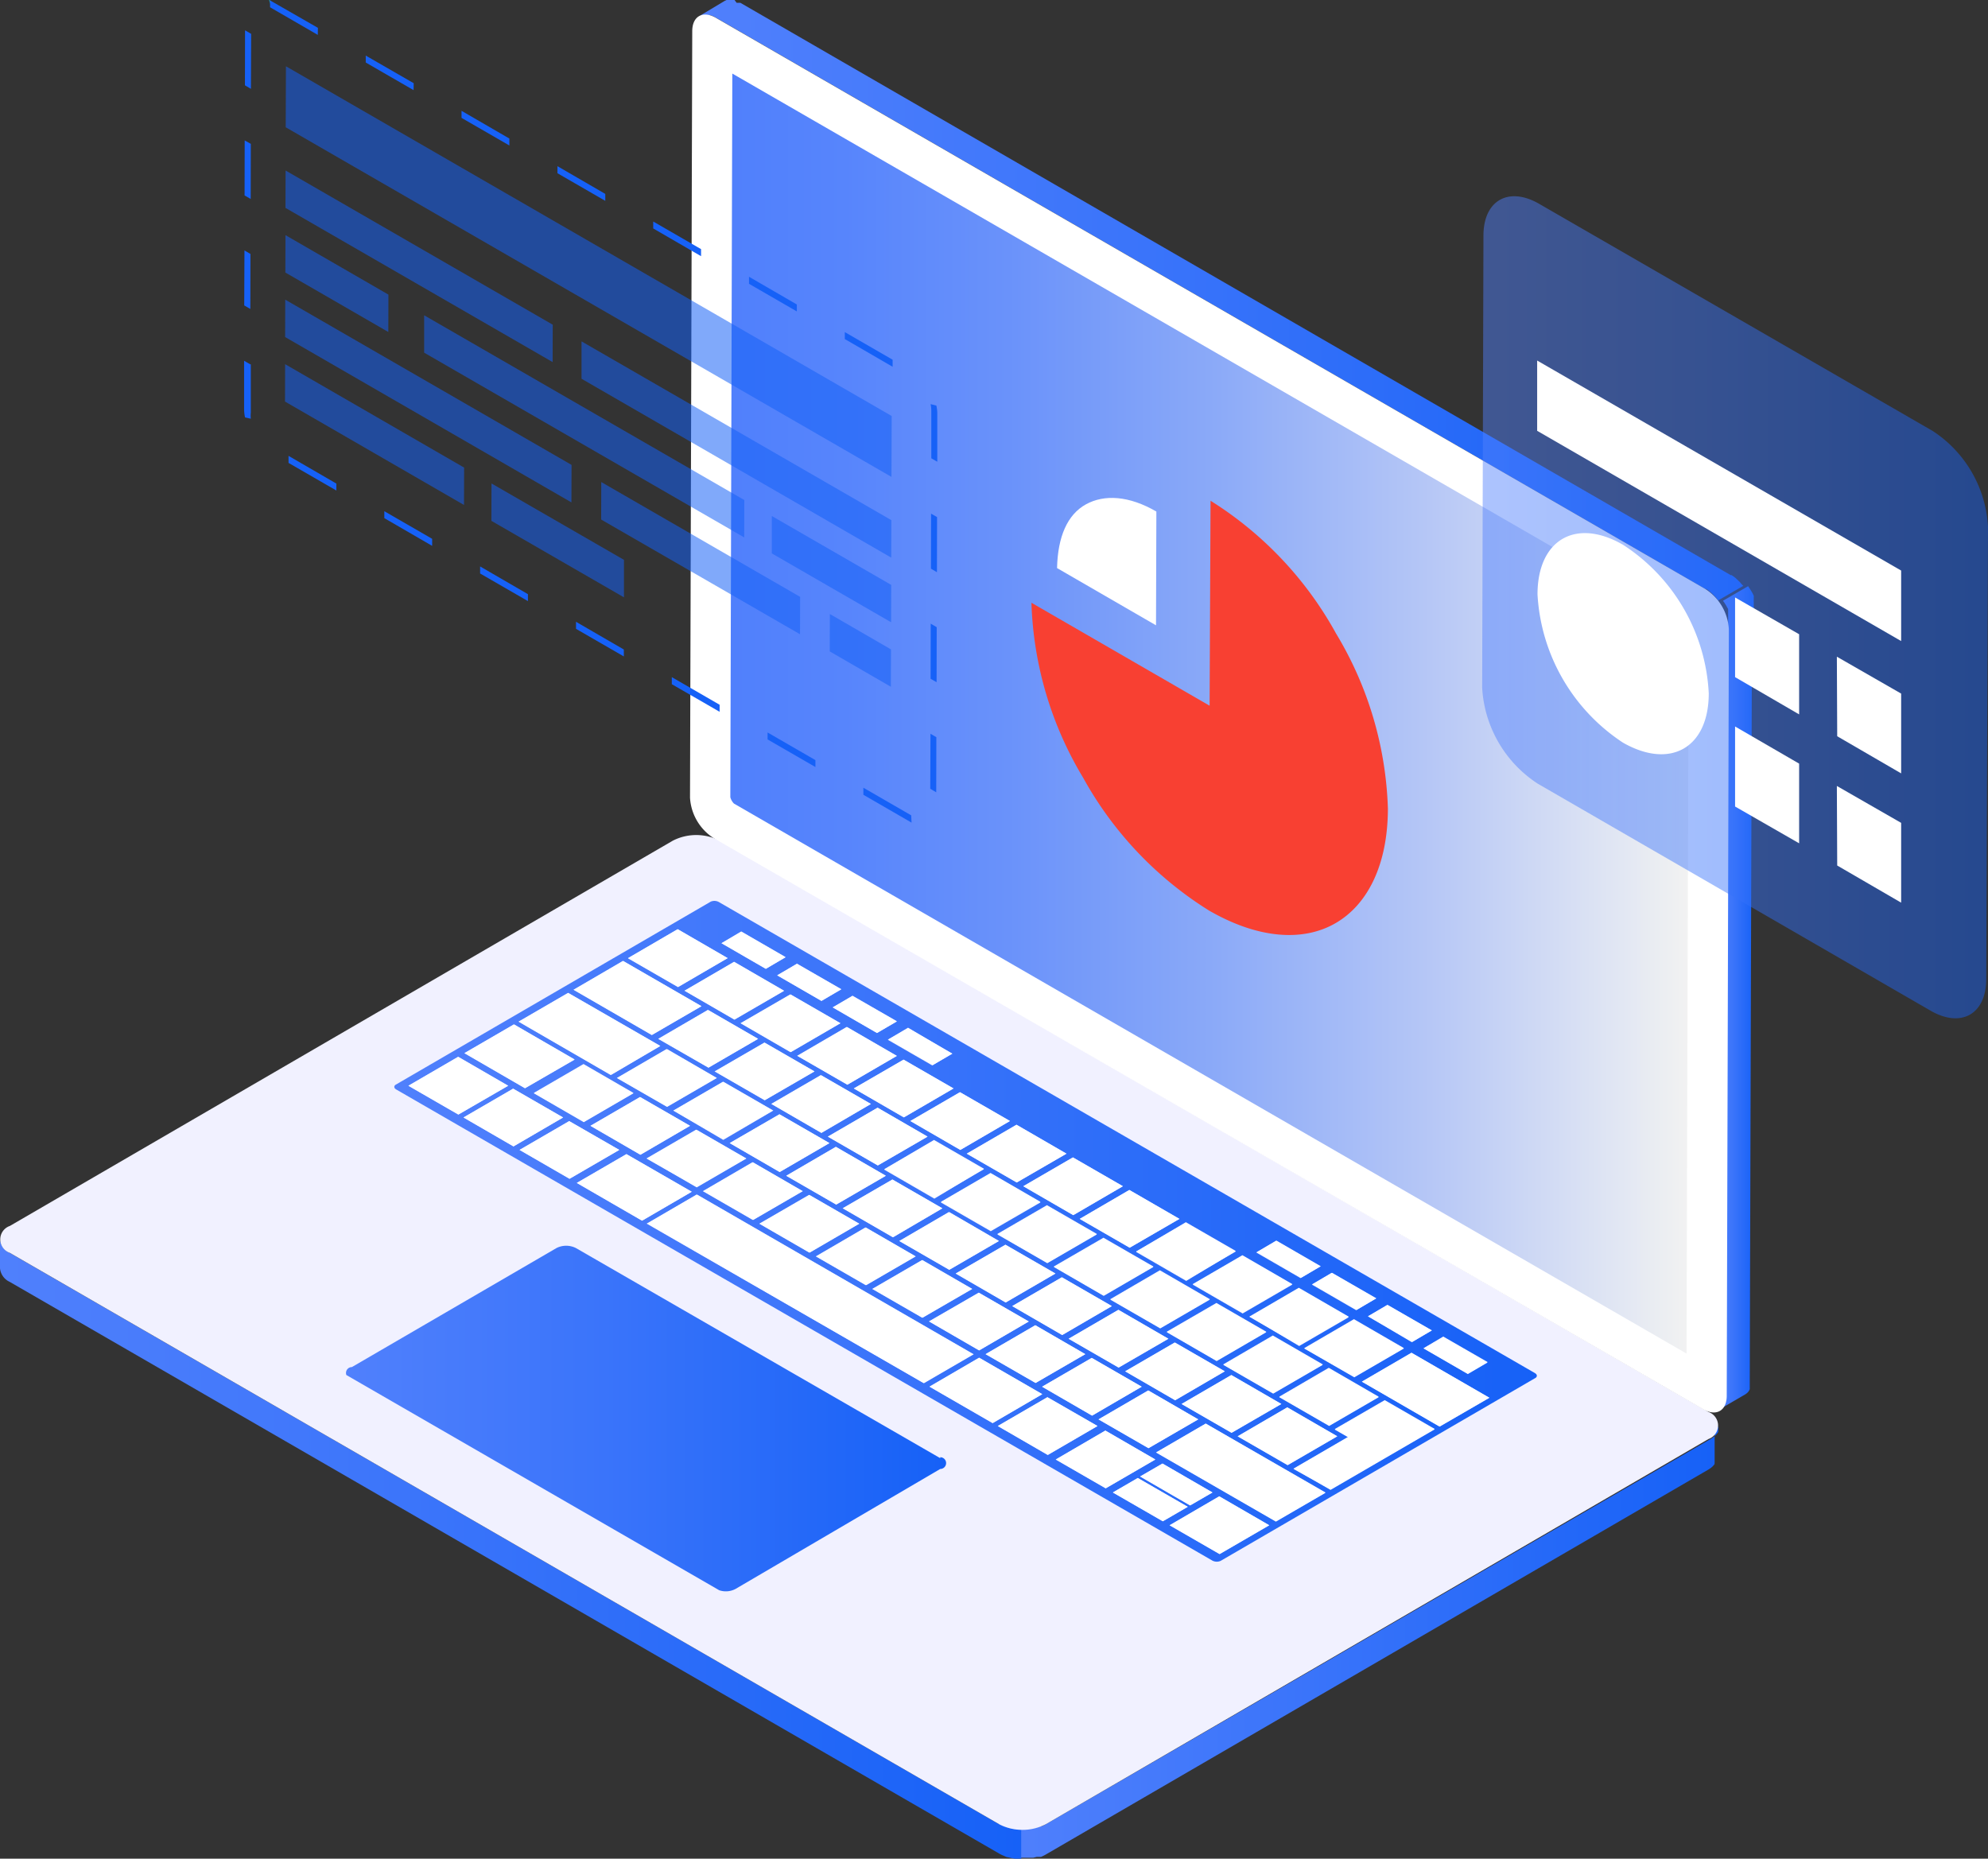 <?xml version="1.0" encoding="UTF-8"?> <svg xmlns="http://www.w3.org/2000/svg" xmlns:xlink="http://www.w3.org/1999/xlink" viewBox="0 0 169.15 158.16"><rect x="0" y="0" width="169.15" height="158.16" fill="#333333" stroke="none"/> <defs> <style>.cls-1{fill:none;}.cls-2{fill:url(#Безымянный_градиент_13);}.cls-3{fill:url(#Безымянный_градиент_13-2);}.cls-4{fill:#f1f1ff;}.cls-5{fill:url(#Безымянный_градиент_13-3);}.cls-6{fill:url(#Безымянный_градиент_13-4);}.cls-7{fill:#fff;}.cls-8{fill:url(#Безымянный_градиент_101);}.cls-9{isolation:isolate;}.cls-10{clip-path:url(#clip-path);}.cls-11{fill:url(#Безымянный_градиент_13-5);}.cls-12{fill:url(#Безымянный_градиент_13-6);}.cls-13{fill:#f84032;}.cls-14{opacity:0.47;}.cls-15{fill:url(#Безымянный_градиент_13-7);}.cls-16,.cls-17{fill:#1661f7;}.cls-16{opacity:0.54;}.cls-18{fill:aqua;}</style> <linearGradient id="Безымянный_градиент_13" x1="85.02" y1="139.74" x2="146.2" y2="139.74" gradientUnits="userSpaceOnUse"> <stop offset="0" stop-color="#5080fc"></stop> <stop offset="0.43" stop-color="#3a74fa"></stop> <stop offset="1" stop-color="#1661f7"></stop> </linearGradient> <linearGradient id="Безымянный_градиент_13-2" x1="0" y1="131.81" x2="86.89" y2="131.81" xlink:href="#Безымянный_градиент_13"></linearGradient> <linearGradient id="Безымянный_градиент_13-3" x1="59.5" y1="25.58" x2="148.35" y2="25.58" xlink:href="#Безымянный_градиент_13"></linearGradient> <linearGradient id="Безымянный_градиент_13-4" x1="146.21" y1="84.98" x2="149.22" y2="84.98" xlink:href="#Безымянный_градиент_13"></linearGradient> <linearGradient id="Безымянный_градиент_101" x1="62.14" y1="60.72" x2="143.68" y2="60.72" gradientUnits="userSpaceOnUse"> <stop offset="0" stop-color="#5080fc"></stop> <stop offset="0.12" stop-color="#5785fc"></stop> <stop offset="0.29" stop-color="#6a92fa"></stop> <stop offset="0.5" stop-color="#8aa9f8"></stop> <stop offset="0.73" stop-color="#b6c7f6"></stop> <stop offset="0.98" stop-color="#edeff2"></stop> <stop offset="1" stop-color="#f2f2f2"></stop> </linearGradient> <clipPath id="clip-path"> <polygon class="cls-1" points="10.25 105.91 60.79 76.54 130.98 117.06 80.44 146.43 10.25 105.91"></polygon> </clipPath> <linearGradient id="Безымянный_градиент_13-5" x1="33.55" y1="104.78" x2="130.76" y2="104.78" xlink:href="#Безымянный_градиент_13"></linearGradient> <linearGradient id="Безымянный_градиент_13-6" x1="29.61" y1="120.68" x2="80.33" y2="120.68" xlink:href="#Безымянный_градиент_13"></linearGradient> <linearGradient id="Безымянный_градиент_13-7" x1="126.11" y1="51.68" x2="169.15" y2="51.68" xlink:href="#Безымянный_градиент_13"></linearGradient> </defs> <title>icon n5</title> <g id="Слой_2" data-name="Слой 2"> <g id="Слой_1-2" data-name="Слой 1"> <path class="cls-2" d="M146.2,121.39a.28.28,0,0,0,0,.09.19.19,0,0,0,0,.07l0,.08,0,.07a.36.36,0,0,1,0,.09l0,.06-.07.1-.05.06-.11.12-.05.05-.09.07-.07.06-.11.07-.1.07L89,155.22a3.54,3.54,0,0,1-.39.19l-.11,0-.26.08-.28.07-.34.06h-.09a3.62,3.62,0,0,1-.47,0H87a4.11,4.11,0,0,1-2-.48v2.47a4,4,0,0,0,1.86.47h.29l.31,0h.12l.24,0,.1,0,.28-.07.15,0,.11,0,.11,0a3.54,3.54,0,0,0,.39-.19l56.4-32.77,0,0,.08-.05.1-.07.08-.06.08-.07,0,0,0,0,.12-.13,0,0s0,0,0,0a.61.61,0,0,0,.07-.1l0,0v0a.36.36,0,0,1,0-.09s0,0,0,0v0s0,0,0-.08,0,0,0-.06h0s0-.06,0-.09v-2.47Z"></path> <path class="cls-3" d="M86.89,155.7v2.46H86.6l-.27,0-.27-.05-.3-.07c-.11,0-.23-.07-.34-.12a2.46,2.46,0,0,1-.4-.19L.83,109.08A1.42,1.42,0,0,1,0,107.93v-2.47a1.37,1.37,0,0,0,.83,1.15L85,155.22a2.49,2.49,0,0,0,.4.2l.34.11.29.07.28.05.27,0Z"></path> <path class="cls-4" d="M145.37,120.15a1.22,1.22,0,0,1,0,2.3L89,155.22a4.32,4.32,0,0,1-4,0L.84,106.61a1.21,1.21,0,0,1,0-2.29l56.4-32.78a4.38,4.38,0,0,1,4,0Z"></path> <path class="cls-1" d="M145.1,50.12l2.14-1.24a4.39,4.39,0,0,1,2,3.43l-2.14,1.24A4.34,4.34,0,0,0,145.1,50.12Z"></path> <path class="cls-5" d="M148.26,49.79l-.08-.09-.08-.09-.07-.09-.09-.08-.08-.08-.09-.08-.08-.08-.09-.07-.09-.07-.09-.06-.08-.06-.08,0h0L63.05.27,63,.24l-.08,0,0,0h0l-.08,0-.08,0h-.08L62.5,0h-.08l-.09,0h-.28l-.12,0h0l-.11,0h0l-.15.07L59.5,1.37l.15-.07.12,0h0l.15,0h.2l.17,0h0l.17,0h0l.19.07h0a1.24,1.24,0,0,1,.2.1L145.1,50.12h0l.09,0,.08.06.09.06.08.07.09.07.09.08.09.08.08.08.08.08.08.09.08.09.07.09.09.12,2.14-1.24Z"></path> <path class="cls-6" d="M149.22,52.22s0-.06,0-.09V52h0s0-.06,0-.1a.38.38,0,0,0,0-.1s0-.06,0-.1a.44.44,0,0,0,0-.1s0-.07,0-.1l0-.11,0-.1,0-.11a.3.3,0,0,1,0-.1.69.69,0,0,0,0-.1l0-.09,0-.1a.36.36,0,0,0,0-.09l-.05-.11-.06-.12-.1-.17-.15-.24-.12-.18-2.14,1.24.13.18.15.24.09.17a.75.75,0,0,1,.07.12.54.54,0,0,0,0,.11l0,.09,0,.1,0,.09a.3.3,0,0,0,0,.1l0,.1,0,.11a.42.42,0,0,1,0,.1s0,.07,0,.11l0,.1s0,.07,0,.1a.43.43,0,0,0,0,.11s0,.06,0,.09,0,.07,0,.1,0,.07,0,.1v.18l-.18,65.23a1.55,1.55,0,0,1,0,.22v0c0,.06,0,.13,0,.18v0c0,.06,0,.11-.05.16v0a.58.58,0,0,1-.05.14v0a.64.64,0,0,1-.08.14.79.79,0,0,1-.14.17l0,0-.17.13,2.13-1.24a1.09,1.09,0,0,0,.17-.13s0,0,0,0a.79.79,0,0,0,.14-.17h0a.61.61,0,0,0,.07-.14h0a.42.42,0,0,0,0-.1s0,0,0,0v-.05s0-.07,0-.1v-.1s0-.06,0-.1v-.28h0l.19-65.23Z"></path> <path class="cls-7" d="M145.1,50.12a4.34,4.34,0,0,1,2,3.43l-.18,65.23c0,1.27-.9,1.77-2,1.14L60.71,71.31a4.39,4.39,0,0,1-2-3.43l.19-65.23c0-1.26.89-1.77,2-1.14Z"></path> <path class="cls-8" d="M62.45,68.38a1.22,1.22,0,0,1-.31-.54l.17-61.58,81.05,46.79a1.34,1.34,0,0,1,.32.54l-.18,61.59Z"></path> <g class="cls-9"> <g class="cls-10"> <path class="cls-11" d="M94.69,127l2.12-1.23,4.25,2.45-2.12,1.23L94.69,127M34.75,92.39,39,89.93l4.25,2.46L39,94.84l-4.25-2.45m4.69,2.7,4.22-2.45,4.25,2.45-4.22,2.46-4.25-2.46m4.77,2.76,4.22-2.45,4.26,2.45-4.23,2.45-4.25-2.45m4.87,2.81,4.22-2.45,5.56,3.2-4.23,2.46-5.55-3.21m6,3.45,4.23-2.46,23.54,13.59-4.23,2.46L55,104.11M79.09,118l4.22-2.46,5.37,3.1-4.22,2.46L79.09,118m5.81,3.35,4.22-2.45,4.26,2.45-4.23,2.46-4.25-2.46m4.93,2.85,4.22-2.46,4.25,2.46-4.22,2.45-4.25-2.45M97,125.64l1.9-1.1,4.25,2.46-1.9,1.1L97,125.64m2.51,4.15,4.22-2.46,4.25,2.46-4.22,2.45-4.25-2.45m-60-40.17,4.22-2.45,5.16,3L44.67,92.6l-5.16-3M45.42,93l4.23-2.46L53.9,93l-4.22,2.45L45.42,93M55,98.58l4.22-2.45,4.25,2.45L59.28,101,55,98.58m4.8,2.78,4.22-2.46,4.25,2.46-4.22,2.45-4.25-2.45m4.8,2.77,4.23-2.45,4.25,2.45-4.22,2.46-4.26-2.46m4.81,2.78,4.22-2.46,4.25,2.46-4.22,2.45-4.25-2.45m4.8,2.77,4.23-2.45,4.25,2.45-4.23,2.45-4.25-2.45m4.81,2.77L83.28,110l4.25,2.45-4.22,2.46-4.25-2.46m4.8,2.78,4.23-2.46,4.25,2.46-4.22,2.45-4.26-2.45M88.67,118l4.22-2.45L97.14,118l-4.22,2.46L88.67,118m4.8,2.78,4.23-2.46,4.25,2.46-4.23,2.45-4.25-2.45m4.89,2.82,4.23-2.46L112.78,127l-4.22,2.45-10.2-5.88M50.24,95.8l4.22-2.45,4.25,2.45-4.22,2.46L50.24,95.8m-6.12-8.86,4.22-2.45L56.18,89,52,91.47l-7.83-4.53m8.36,4.79,4.23-2.46L61,91.73l-4.22,2.45-4.26-2.45m4.81,2.77,4.22-2.45,4.25,2.45L61.54,97,57.29,94.5m4.8,2.77,4.23-2.45,4.25,2.45-4.23,2.46-4.25-2.46m4.81,2.78,4.22-2.46,4.25,2.46-4.22,2.45-4.25-2.45m4.8,2.77,4.23-2.45,4.25,2.45L76,105.28l-4.26-2.46m4.81,2.78,4.22-2.46L85,105.6l-4.22,2.45-4.25-2.45m4.8,2.77,4.23-2.45,4.25,2.45-4.23,2.46-4.25-2.46m4.81,2.77,4.22-2.45,4.25,2.45-4.22,2.46-4.25-2.46m4.8,2.78,4.23-2.46,4.25,2.46-4.23,2.45-4.25-2.45m4.81,2.77,4.22-2.45,4.25,2.45L100,119.15l-4.25-2.46m4.8,2.78,4.23-2.46,4.25,2.46-4.23,2.45-4.25-2.45m4.77,2.75,4.22-2.46,4.25,2.46-4.22,2.45-4.25-2.45m-56.5-38L53,81.77l6.67,3.85-4.22,2.45L48.8,84.22M56,88.4l4.22-2.46L64.5,88.4l-4.22,2.45L56,88.4m4.8,2.77,4.23-2.45,4.25,2.45-4.23,2.45-4.25-2.45m4.81,2.77,4.22-2.45,4.25,2.45L69.89,96.4l-4.25-2.46m4.8,2.78,4.23-2.46,4.25,2.46-4.23,2.45-4.25-2.45m4.81,2.77L79.47,97l4.25,2.45L79.5,102l-4.25-2.46m4.8,2.78,4.23-2.46,4.25,2.46-4.23,2.45-4.25-2.45M84.86,105l4.22-2.45L93.33,105l-4.22,2.45L84.86,105m4.8,2.77,4.23-2.45,4.25,2.45-4.23,2.46-4.25-2.46m4.81,2.78,4.22-2.46,4.25,2.46L98.72,113l-4.25-2.45m4.8,2.77,4.23-2.45,4.24,2.45-4.22,2.46-4.25-2.46m4.81,2.78,4.22-2.46,4.25,2.46-4.22,2.45-4.25-2.45m4.76,2.75,4.22-2.46,4.25,2.46-4.22,2.45-4.25-2.45m4.75,2.74,4.23-2.45,4.25,2.45-8.86,5.15L110.06,125l4.64-2.7-1.11-.64M53.44,81.53l4.22-2.46,4.25,2.46L57.69,84l-4.25-2.45m4.8,2.77,4.22-2.46,4.25,2.46-4.22,2.45L58.24,84.3M63,87.07l4.23-2.45,4.25,2.45-4.23,2.46L63,87.07m4.81,2.78,4.22-2.46,4.25,2.46L72.1,92.3l-4.25-2.45m4.8,2.77,4.23-2.45,4.25,2.45L76.9,95.08l-4.25-2.46m4.81,2.77,4.22-2.45,4.25,2.45-4.22,2.46-4.25-2.46m4.8,2.78,4.23-2.46,4.25,2.46-4.23,2.45-4.25-2.45m4.81,2.77,4.22-2.45,4.25,2.45-4.22,2.46-4.25-2.46m4.8,2.78,4.22-2.46,4.26,2.46-4.23,2.45-4.25-2.45m4.81,2.77L100.9,104l4.25,2.45L100.93,109l-4.25-2.46m4.8,2.77,4.23-2.45,4.25,2.45-4.23,2.46-4.25-2.46m4.81,2.78,4.22-2.46,4.25,2.46-4.22,2.45L106.29,112m4.69,2.71,4.22-2.46,4.25,2.46-4.22,2.45L111,114.75m4.89,2.82,4.22-2.45,6.62,3.82-4.23,2.45-6.61-3.82M61.39,80.26l1.68-1,3.77,2.18-1.68,1-3.77-2.18M66.13,83l1.68-1,3.77,2.17-1.68,1L66.13,83m4.72,2.73,1.69-1,3.77,2.17-1.69,1-3.77-2.18m4.73,2.73,1.68-1L81,89.66l-1.68,1-3.78-2.18m31.35,18.1,1.68-1,3.77,2.18-1.68,1-3.77-2.18m4.73,2.73,1.68-1,3.77,2.18-1.68,1-3.77-2.18m4.73,2.73,1.68-1,3.77,2.17-1.68,1L116.39,112m4.73,2.73,1.68-1,3.77,2.17-1.68,1-3.77-2.18m9.49,2.11L61.15,76.75a.79.79,0,0,0-.73,0L33.7,92.28c-.2.11-.2.3,0,.42l69.46,40.1a.81.81,0,0,0,.74,0l26.71-15.52c.21-.12.2-.31,0-.43"></path> <polyline class="cls-7" points="63.51 98.58 59.26 96.13 55.04 98.58 59.28 101.04 63.51 98.58"></polyline> <polyline class="cls-7" points="58.71 95.8 54.46 93.35 50.24 95.8 54.49 98.26 58.71 95.8"></polyline> <polyline class="cls-7" points="53.9 93.03 49.65 90.58 45.42 93.03 49.67 95.49 53.9 93.03"></polyline> <polyline class="cls-7" points="77.92 106.91 73.67 104.45 69.45 106.91 73.7 109.36 77.92 106.91"></polyline> <polyline class="cls-7" points="73.12 104.13 68.87 101.68 64.64 104.13 68.89 106.59 73.12 104.13"></polyline> <polyline class="cls-7" points="68.31 101.36 64.06 98.9 59.84 101.36 64.09 103.81 68.31 101.36"></polyline> <polyline class="cls-7" points="92.34 115.23 88.09 112.77 83.86 115.23 88.11 117.68 92.34 115.23"></polyline> <polyline class="cls-7" points="87.53 112.45 83.28 110 79.06 112.45 83.31 114.91 87.53 112.45"></polyline> <polyline class="cls-7" points="82.73 109.68 78.48 107.22 74.25 109.68 78.5 112.13 82.73 109.68"></polyline> <polyline class="cls-7" points="101.95 120.78 97.7 118.32 93.47 120.78 97.72 123.23 101.95 120.78"></polyline> <polyline class="cls-7" points="103.17 127 98.92 124.54 97.02 125.64 101.27 128.1 103.17 127"></polyline> <polyline class="cls-7" points="101.06 128.22 96.81 125.77 94.69 127 98.94 129.45 101.06 128.22"></polyline> <polyline class="cls-7" points="82.81 115.24 59.27 101.65 55.05 104.11 78.58 117.69 82.81 115.24"></polyline> <polyline class="cls-7" points="58.85 101.41 53.3 98.21 49.08 100.66 54.63 103.87 58.85 101.41"></polyline> <polyline class="cls-7" points="52.69 97.85 48.43 95.4 44.21 97.85 48.46 100.31 52.69 97.85"></polyline> <polyline class="cls-7" points="47.91 95.09 43.66 92.64 39.44 95.09 43.69 97.55 47.91 95.09"></polyline> <polyline class="cls-7" points="43.22 92.39 38.97 89.93 34.75 92.39 39 94.84 43.22 92.39"></polyline> <polyline class="cls-7" points="98.3 124.19 94.05 121.73 89.83 124.19 94.08 126.64 98.3 124.19"></polyline> <polyline class="cls-7" points="93.38 121.34 89.12 118.89 84.9 121.34 89.15 123.8 93.38 121.34"></polyline> <polyline class="cls-7" points="88.68 118.63 83.31 115.53 79.09 117.99 84.46 121.09 88.68 118.63"></polyline> <polyline class="cls-7" points="108 129.79 103.75 127.33 99.53 129.79 103.78 132.24 108 129.79"></polyline> <polyline class="cls-7" points="112.78 127.03 102.59 121.14 98.36 123.6 108.56 129.48 112.78 127.03"></polyline> <polyline class="cls-7" points="97.14 118 92.89 115.55 88.67 118 92.92 120.46 97.14 118"></polyline> <polyline class="cls-7" points="70.57 97.27 66.32 94.82 62.09 97.27 66.34 99.73 70.57 97.27"></polyline> <polyline class="cls-7" points="65.76 94.5 61.51 92.05 57.29 94.5 61.54 96.95 65.76 94.5"></polyline> <polyline class="cls-7" points="60.96 91.73 56.71 89.27 52.48 91.73 56.74 94.18 60.96 91.73"></polyline> <polyline class="cls-7" points="84.98 105.6 80.73 103.14 76.51 105.6 80.76 108.05 84.98 105.6"></polyline> <polyline class="cls-7" points="80.18 102.82 75.93 100.37 71.7 102.82 75.96 105.28 80.18 102.82"></polyline> <polyline class="cls-7" points="75.37 100.05 71.12 97.59 66.9 100.05 71.15 102.5 75.37 100.05"></polyline> <polyline class="cls-7" points="99.4 113.92 95.15 111.46 90.92 113.92 95.17 116.37 99.4 113.92"></polyline> <polyline class="cls-7" points="94.59 111.14 90.34 108.69 86.12 111.14 90.37 113.6 94.59 111.14"></polyline> <polyline class="cls-7" points="89.79 108.37 85.54 105.92 81.31 108.37 85.56 110.83 89.79 108.37"></polyline> <polyline class="cls-7" points="109.01 119.47 104.76 117.01 100.53 119.47 104.78 121.92 109.01 119.47"></polyline> <polyline class="cls-7" points="113.77 122.22 109.52 119.76 105.3 122.22 109.55 124.67 113.77 122.22"></polyline> <polyline class="cls-7" points="117.31 118.89 113.06 116.43 108.84 118.89 113.09 121.34 117.31 118.89"></polyline> <polyline class="cls-7" points="122.07 121.63 117.82 119.18 113.59 121.63 114.7 122.27 110.06 124.97 113.21 126.78 122.07 121.63"></polyline> <polyline class="cls-7" points="119.45 114.75 115.2 112.29 110.98 114.75 115.23 117.2 119.45 114.75"></polyline> <polyline class="cls-7" points="126.71 118.94 120.09 115.11 115.87 117.57 122.48 121.39 126.71 118.94"></polyline> <polyline class="cls-7" points="104.2 116.69 99.95 114.24 95.73 116.69 99.98 119.15 104.2 116.69"></polyline> <polyline class="cls-7" points="74.11 93.94 69.86 91.49 65.64 93.94 69.89 96.4 74.11 93.94"></polyline> <polyline class="cls-7" points="69.31 91.17 65.06 88.72 60.83 91.17 65.08 93.62 69.31 91.17"></polyline> <polyline class="cls-7" points="64.5 88.4 60.25 85.94 56.03 88.4 60.28 90.85 64.5 88.4"></polyline> <polyline class="cls-7" points="88.53 102.27 84.28 99.81 80.05 102.27 84.3 104.72 88.53 102.27"></polyline> <polyline class="cls-7" points="83.72 99.49 79.47 97.04 75.25 99.49 79.5 101.95 83.72 99.49"></polyline> <polyline class="cls-7" points="78.92 96.72 74.67 94.26 70.44 96.72 74.69 99.17 78.92 96.72"></polyline> <polyline class="cls-7" points="102.94 110.59 98.69 108.13 94.47 110.59 98.72 113.04 102.94 110.59"></polyline> <polyline class="cls-7" points="98.14 107.81 93.89 105.36 89.66 107.81 93.91 110.27 98.14 107.81"></polyline> <polyline class="cls-7" points="93.33 105.04 89.08 102.59 84.86 105.04 89.11 107.49 93.33 105.04"></polyline> <polyline class="cls-7" points="112.55 116.14 108.3 113.68 104.08 116.14 108.33 118.59 112.55 116.14"></polyline> <polyline class="cls-7" points="107.75 113.36 103.5 110.91 99.27 113.36 103.52 115.82 107.75 113.36"></polyline> <polyline class="cls-7" points="76.32 89.85 72.07 87.39 67.85 89.85 72.1 92.3 76.32 89.85"></polyline> <polyline class="cls-7" points="71.52 87.07 67.27 84.62 63.04 87.07 67.29 89.53 71.52 87.07"></polyline> <polyline class="cls-7" points="66.71 84.3 62.46 81.84 58.24 84.3 62.49 86.75 66.71 84.3"></polyline> <polyline class="cls-7" points="61.91 81.53 57.66 79.07 53.44 81.53 57.69 83.98 61.91 81.53"></polyline> <polyline class="cls-7" points="59.69 85.62 53.02 81.77 48.8 84.22 55.47 88.07 59.69 85.62"></polyline> <polyline class="cls-7" points="56.18 89.01 48.34 84.49 44.12 86.94 51.95 91.47 56.18 89.01"></polyline> <polyline class="cls-7" points="48.89 90.15 43.73 87.17 39.51 89.62 44.67 92.6 48.89 90.15"></polyline> <polyline class="cls-7" points="90.74 98.17 86.49 95.71 82.26 98.17 86.51 100.62 90.74 98.17"></polyline> <polyline class="cls-7" points="85.93 95.39 81.68 92.94 77.46 95.39 81.71 97.85 85.93 95.39"></polyline> <polyline class="cls-7" points="81.13 92.62 76.88 90.17 72.65 92.62 76.91 95.08 81.13 92.62"></polyline> <polyline class="cls-7" points="105.15 106.49 100.9 104.04 96.68 106.49 100.93 108.95 105.15 106.49"></polyline> <polyline class="cls-7" points="100.35 103.72 96.09 101.26 91.87 103.72 96.12 106.17 100.35 103.72"></polyline> <polyline class="cls-7" points="95.54 100.94 91.29 98.49 87.07 100.94 91.32 103.4 95.54 100.94"></polyline> <polyline class="cls-7" points="114.76 112.04 110.51 109.58 106.29 112.04 110.54 114.49 114.76 112.04"></polyline> <polyline class="cls-7" points="109.96 109.27 105.71 106.81 101.48 109.27 105.73 111.72 109.96 109.27"></polyline> <path class="cls-12" d="M80,124.08,49,106.2a1.84,1.84,0,0,0-1.65,0L29.94,116.33a.5.5,0,0,0,0,1l31,17.88a1.76,1.76,0,0,0,1.64,0L80,125a.5.5,0,0,0,0-1"></path> <polyline class="cls-7" points="66.84 81.46 63.07 79.28 61.39 80.26 65.16 82.44 66.84 81.46"></polyline> <polyline class="cls-7" points="71.58 84.19 67.81 82.02 66.13 82.99 69.89 85.17 71.58 84.19"></polyline> <polyline class="cls-7" points="76.31 86.92 72.53 84.75 70.85 85.72 74.62 87.9 76.31 86.92"></polyline> <polyline class="cls-7" points="81.04 89.66 77.27 87.48 75.58 88.45 79.36 90.63 81.04 89.66"></polyline> <polyline class="cls-7" points="112.38 107.75 108.61 105.57 106.93 106.55 110.7 108.73 112.38 107.75"></polyline> <polyline class="cls-7" points="117.11 110.48 113.34 108.31 111.66 109.28 115.43 111.46 117.11 110.48"></polyline> <polyline class="cls-7" points="121.84 113.21 118.07 111.04 116.39 112.01 120.16 114.19 121.84 113.21"></polyline> <polyline class="cls-7" points="126.57 115.94 122.8 113.77 121.12 114.74 124.89 116.92 126.57 115.94"></polyline> </g> </g> <path class="cls-13" d="M102.92,60.05,87.76,51.29a30.68,30.68,0,0,0,4.4,14.89,30.9,30.9,0,0,0,10.71,11.3c4.19,2.42,8,2.66,10.74,1.09s4.47-4.95,4.48-9.76a30.62,30.62,0,0,0-4.41-14.9A30.89,30.89,0,0,0,103,42.61Z"></path> <path class="cls-7" d="M98.39,43.53c-2.32-1.35-4.43-1.48-6-.61S90,45.67,89.94,48.34l8.42,4.87Z"></path> <g class="cls-14"> <path class="cls-15" d="M164.44,36.67a10.39,10.39,0,0,1,4.71,8.17L169,83.3c0,3-2.13,4.21-4.74,2.7L130.83,66.68a10.44,10.44,0,0,1-4.72-8.17l.11-38.46c0-3,2.14-4.21,4.75-2.7Z"></path> </g> <polygon class="cls-7" points="161.76 54.55 130.79 36.66 130.79 30.68 161.76 48.55 161.76 54.55"></polygon> <path class="cls-7" d="M145.39,59c0,4.62-3.25,6.5-7.29,4.2a16.16,16.16,0,0,1-7.28-12.62c0-4.65,3.26-6.55,7.28-4.22A16,16,0,0,1,145.39,59Z"></path> <polygon class="cls-7" points="153.08 71.76 147.63 68.63 147.63 61.82 153.08 64.98 153.08 71.76"></polygon> <polygon class="cls-7" points="153.08 60.79 147.63 57.62 147.63 50.84 153.08 53.97 153.08 60.79"></polygon> <polygon class="cls-7" points="161.76 76.81 156.32 73.65 156.29 66.88 161.76 70.02 161.76 76.81"></polygon> <polygon class="cls-7" points="161.76 65.81 156.32 62.65 156.29 55.88 161.76 59.02 161.76 65.81"></polygon> <polyline class="cls-16" points="75.87 35.4 24.33 5.64 24.31 10.83 75.85 40.58 75.87 35.4"></polyline> <polyline class="cls-16" points="75.84 44.26 49.48 29.05 49.48 32.23 75.83 47.45 75.84 44.26"></polyline> <polyline class="cls-16" points="47.03 27.63 24.3 14.51 24.29 17.69 47.02 30.81 47.03 27.63"></polyline> <polyline class="cls-16" points="75.83 49.77 65.67 43.91 65.67 47.09 75.82 52.95 75.83 49.77"></polyline> <polyline class="cls-16" points="63.33 42.55 36.09 26.83 36.09 30.01 63.32 45.73 63.33 42.55"></polyline> <polyline class="cls-16" points="33.05 25.07 24.29 20.01 24.28 23.19 33.04 28.25 33.05 25.07"></polyline> <polyline class="cls-16" points="75.81 55.26 70.61 52.25 70.6 55.43 75.8 58.44 75.81 55.26"></polyline> <polyline class="cls-16" points="68.08 50.79 51.16 41.02 51.15 44.21 68.07 53.97 68.08 50.79"></polyline> <polyline class="cls-16" points="48.63 39.56 24.27 25.5 24.26 28.68 48.62 42.75 48.63 39.56"></polyline> <polyline class="cls-16" points="39.49 39.79 24.26 30.99 24.25 34.17 39.48 42.97 39.49 39.79"></polyline> <polyline class="cls-16" points="53.09 47.64 41.82 41.14 41.81 44.32 53.09 50.83 53.09 47.64"></polyline> <polyline class="cls-17" points="51.5 16.5 47.43 14.14 47.43 14.74 51.5 17.09 51.5 16.5"></polyline> <polyline class="cls-17" points="59.65 21.2 55.58 18.85 55.58 19.44 59.65 21.8 59.65 21.2"></polyline> <polyline class="cls-17" points="35.2 7.08 31.12 4.73 31.12 5.32 35.19 7.67 35.2 7.08"></polyline> <polyline class="cls-17" points="43.34 11.79 39.27 9.43 39.27 10.03 43.34 12.38 43.34 11.79"></polyline> <polyline class="cls-17" points="67.8 25.91 63.73 23.55 63.73 24.15 67.8 26.5 67.8 25.91"></polyline> <polyline class="cls-17" points="21.37 2.88 20.85 2.58 20.84 7.26 21.35 7.56 21.37 2.88"></polyline> <polyline class="cls-17" points="75.95 30.61 71.88 28.26 71.88 28.85 75.95 31.21 75.95 30.61"></polyline> <polyline class="cls-17" points="79.7 53.37 79.19 53.07 79.18 57.76 79.69 58.05 79.7 53.37"></polyline> <polyline class="cls-17" points="69.38 64.68 65.31 62.33 65.31 62.92 69.38 65.27 69.38 64.68"></polyline> <polyline class="cls-17" points="61.23 59.97 57.16 57.62 57.16 58.22 61.23 60.57 61.23 59.97"></polyline> <polyline class="cls-17" points="77.53 69.38 73.46 67.03 73.46 67.63 77.56 70 77.53 69.38"></polyline> <path class="cls-17" d="M79.67,34.51l-.49-.12a2.74,2.74,0,0,1,.06.56V39l.51.29V35.25a3.16,3.16,0,0,0-.08-.74"></path> <polyline class="cls-17" points="53.08 55.27 49.01 52.91 49.01 53.51 53.08 55.86 53.08 55.27"></polyline> <polyline class="cls-17" points="79.67 62.73 79.17 62.44 79.15 67.12 79.66 67.42 79.67 62.73"></polyline> <polyline class="cls-17" points="79.73 44 79.22 43.71 79.21 48.39 79.72 48.69 79.73 44"></polyline> <polyline class="cls-17" points="21.34 12.24 20.82 11.95 20.81 16.63 21.33 16.93 21.34 12.24"></polyline> <path class="cls-17" d="M21.29,31l-.52-.3v4.09a3.25,3.25,0,0,0,.08.73l.49.11a2.59,2.59,0,0,1,0-.54V31"></path> <polyline class="cls-18" points="22.97 0.03 22.91 0 22.97 0.32 22.97 0.03"></polyline> <polyline class="cls-17" points="21.31 21.61 20.8 21.31 20.78 25.99 21.3 26.29 21.31 21.61"></polyline> <polyline class="cls-17" points="36.77 45.85 32.7 43.5 32.7 44.09 36.77 46.45 36.77 45.85"></polyline> <polyline class="cls-17" points="27.05 2.37 22.97 0.03 22.98 0.62 27.04 2.97 27.05 2.37"></polyline> <polyline class="cls-17" points="44.92 50.56 40.85 48.2 40.85 48.8 44.92 51.15 44.92 50.56"></polyline> <polyline class="cls-17" points="28.62 41.15 24.55 38.79 24.55 39.39 28.62 41.74 28.62 41.15"></polyline> </g> </g> </svg> 